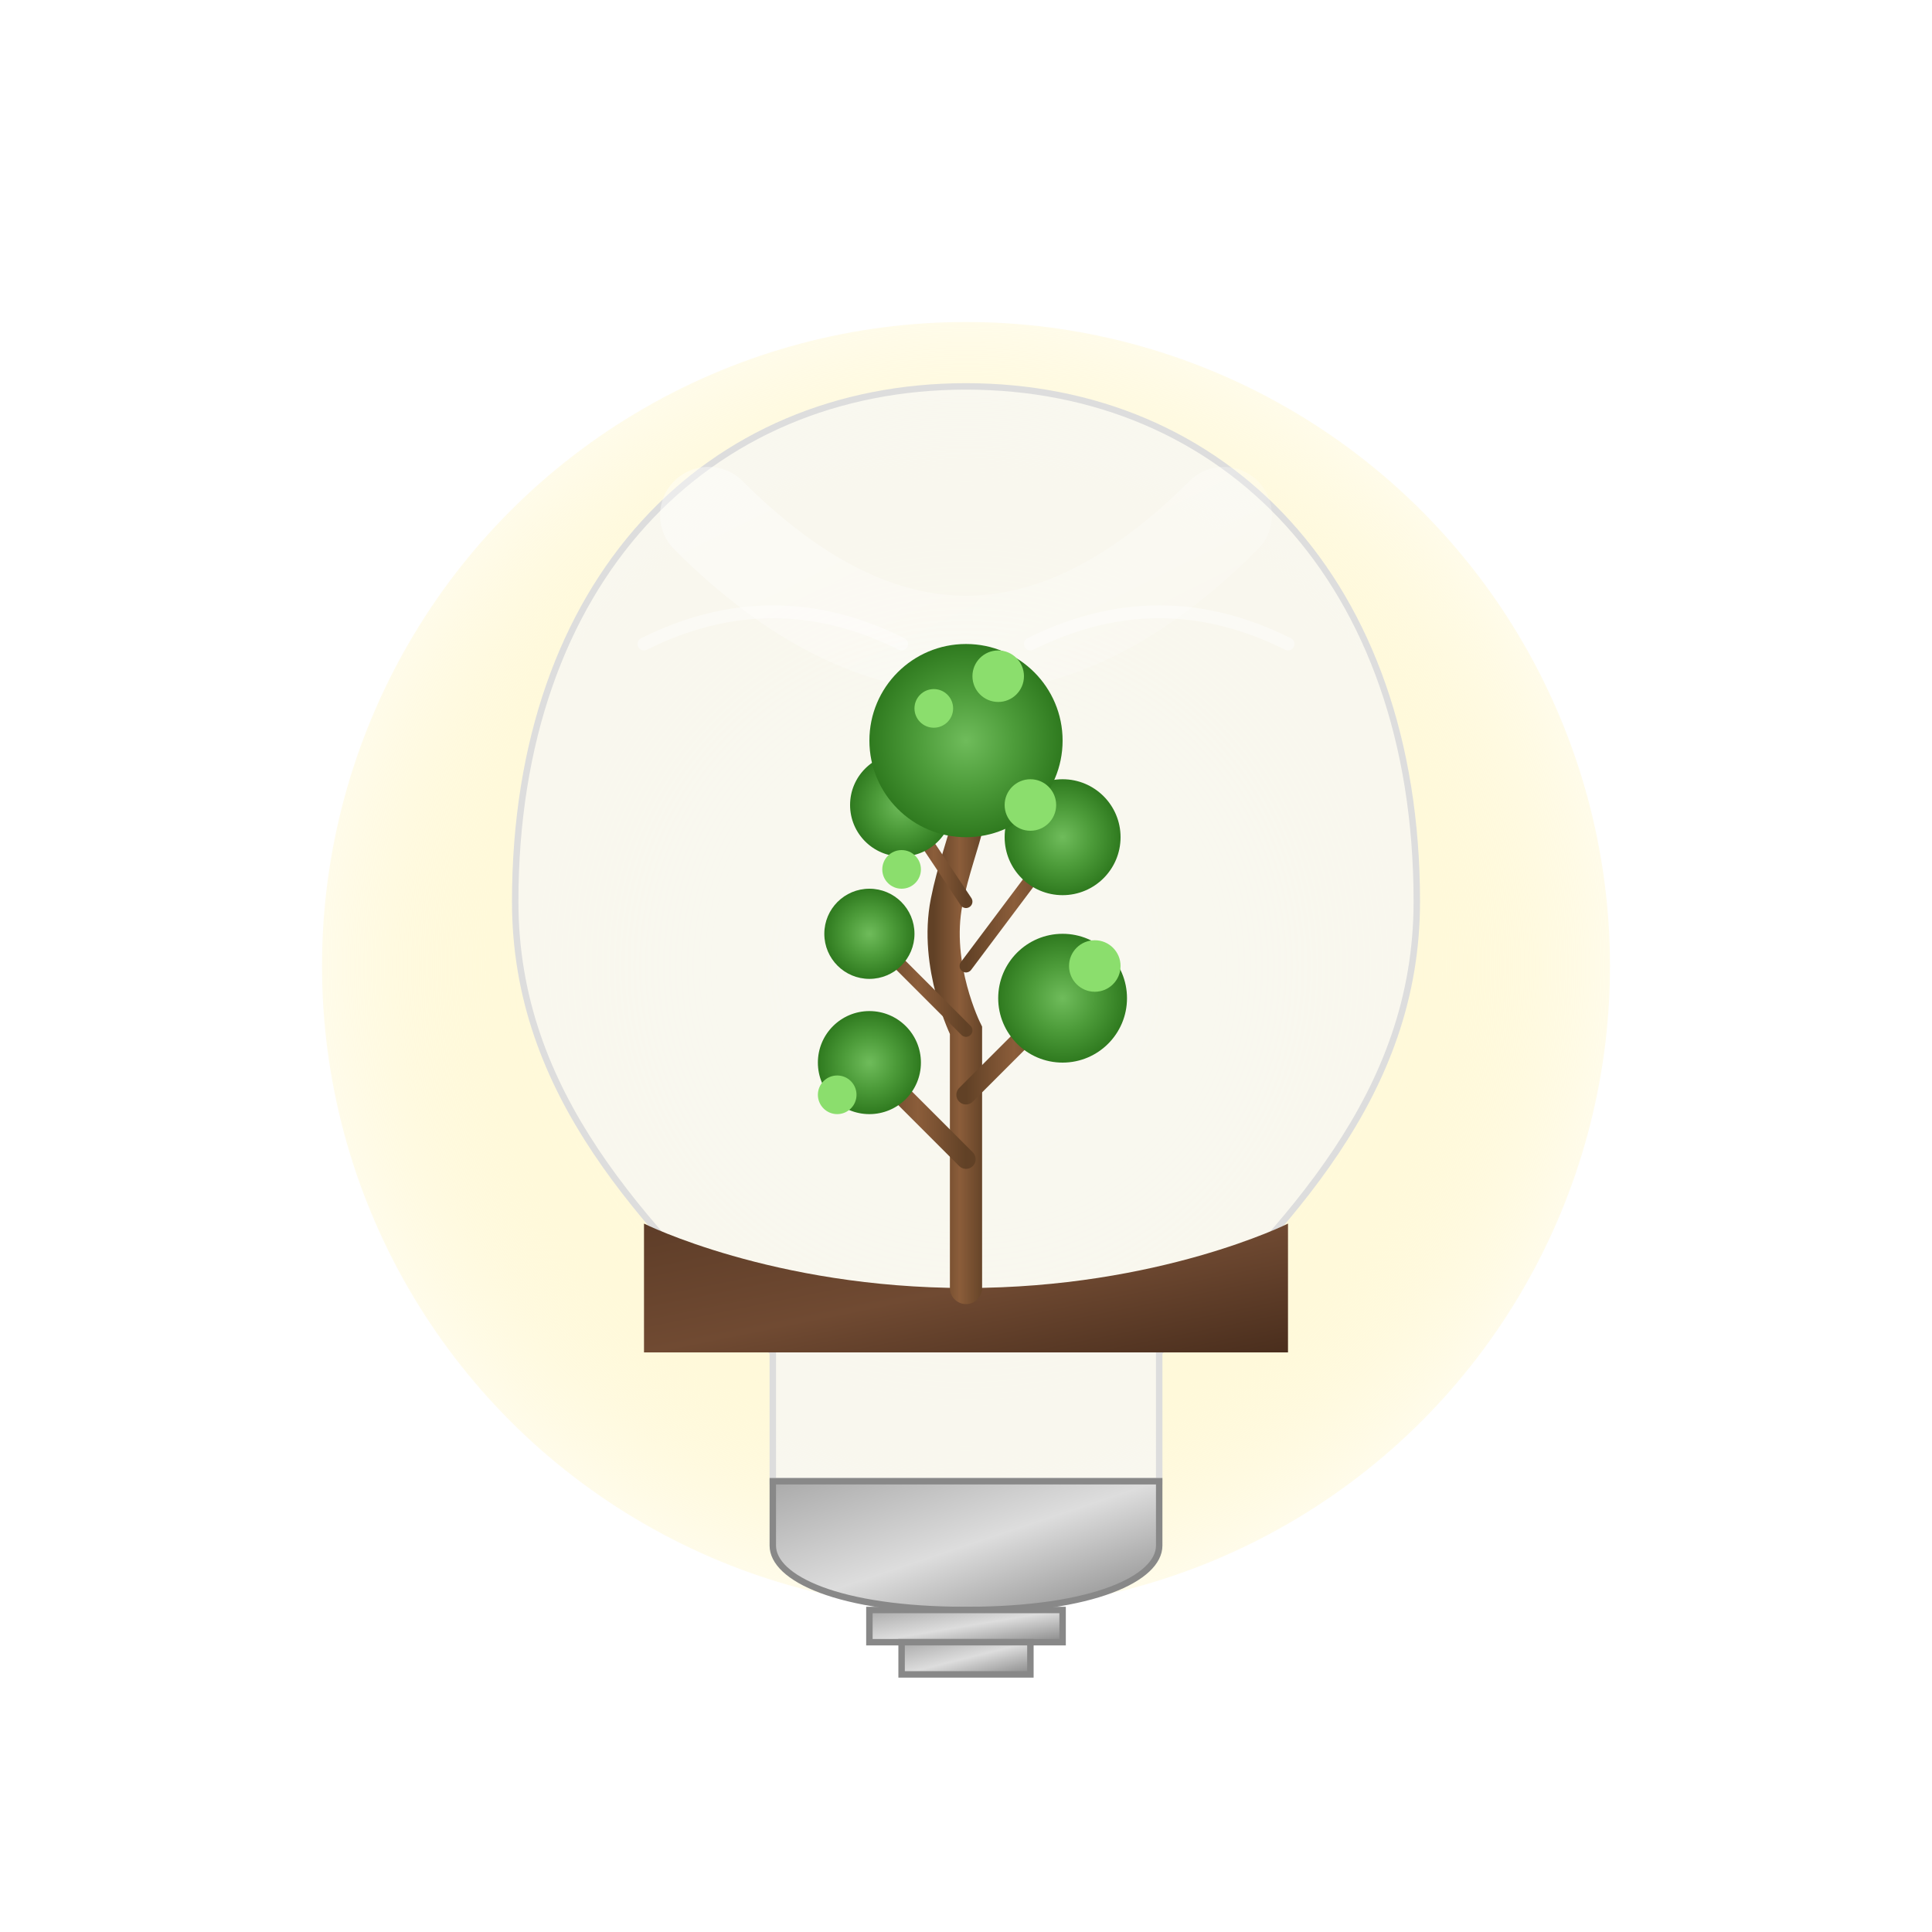 <svg xmlns="http://www.w3.org/2000/svg" viewBox="0 0 300 300">
  <!-- Gradient definitions -->
  <defs>
    <radialGradient id="bulbGlow" cx="50%" cy="50%" r="50%" fx="50%" fy="50%">
      <stop offset="0%" stop-color="#fffce6" stop-opacity="0.9"/>
      <stop offset="70%" stop-color="#fff5c1" stop-opacity="0.6"/>
      <stop offset="100%" stop-color="#ffee99" stop-opacity="0.2"/>
    </radialGradient>
    <linearGradient id="glassShine" x1="0%" y1="0%" x2="100%" y2="100%">
      <stop offset="0%" stop-color="rgba(255,255,255,0.8)"/>
      <stop offset="100%" stop-color="rgba(255,255,255,0.1)"/>
    </linearGradient>
    <linearGradient id="metalBase" x1="0%" y1="0%" x2="100%" y2="100%">
      <stop offset="0%" stop-color="#aaa"/>
      <stop offset="50%" stop-color="#ddd"/>
      <stop offset="100%" stop-color="#888"/>
    </linearGradient>
    <linearGradient id="soil" x1="0%" y1="0%" x2="100%" y2="100%">
      <stop offset="0%" stop-color="#5e3d28"/>
      <stop offset="50%" stop-color="#704a32"/>
      <stop offset="100%" stop-color="#4a2e1d"/>
    </linearGradient>
    <linearGradient id="trunkGradient" x1="0%" y1="0%" x2="100%" y2="0%">
      <stop offset="0%" stop-color="#614126"/>
      <stop offset="50%" stop-color="#8b5d3a"/>
      <stop offset="100%" stop-color="#614126"/>
    </linearGradient>
    <radialGradient id="foliageGradient" cx="50%" cy="50%" r="50%">
      <stop offset="0%" stop-color="#6fbc5b"/>
      <stop offset="50%" stop-color="#4d9c3a"/>
      <stop offset="100%" stop-color="#2f7a1f"/>
    </radialGradient>
    <filter id="bulbGlowFilter" x="-50%" y="-50%" width="200%" height="200%">
      <feGaussianBlur stdDeviation="5" result="blur"/>
      <feComposite in="SourceGraphic" in2="blur" operator="over"/>
    </filter>
  </defs>
  
  <!-- Background glow -->
  <circle cx="150" cy="150" r="100" fill="url(#bulbGlow)" filter="url(#bulbGlowFilter)"/>
  
  <!-- Light bulb glass -->
  <path d="M150,60 C110,60 80,90 80,140 C80,170 100,190 120,210 L120,230 L180,230 L180,210 C200,190 220,170 220,140 C220,90 190,60 150,60 Z" fill="#f7f7f7" fill-opacity="0.7" stroke="#dddddd" stroke-width="1"/>
  
  <!-- Glass shine -->
  <path d="M110,80 Q150,120 190,80" fill="none" stroke="url(#glassShine)" stroke-width="15" stroke-linecap="round" opacity="0.5"/>
  
  <!-- Metal base -->
  <path d="M120,230 L120,240 C120,245 130,250 150,250 C170,250 180,245 180,240 L180,230 Z" fill="url(#metalBase)" stroke="#888" stroke-width="1"/>
  <rect x="135" y="250" width="30" height="5" fill="url(#metalBase)" stroke="#888" stroke-width="1"/>
  <rect x="140" y="255" width="20" height="5" fill="url(#metalBase)" stroke="#888" stroke-width="1"/>
  
  <!-- Soil in bulb -->
  <path d="M100,190 C100,190 120,200 150,200 C180,200 200,190 200,190 L200,210 L100,210 Z" fill="url(#soil)"/>
  
  <!-- Tree trunk -->
  <path d="M150,200 L150,160 C150,160 145,150 147,140 C149,130 153,125 150,115" fill="none" stroke="url(#trunkGradient)" stroke-width="5" stroke-linecap="round"/>
  
  <!-- Tree branches -->
  <path d="M150,180 L135,165" fill="none" stroke="url(#trunkGradient)" stroke-width="3" stroke-linecap="round"/>
  <path d="M150,170 L165,155" fill="none" stroke="url(#trunkGradient)" stroke-width="3" stroke-linecap="round"/>
  <path d="M150,160 L135,145" fill="none" stroke="url(#trunkGradient)" stroke-width="2" stroke-linecap="round"/>
  <path d="M150,150 L165,130" fill="none" stroke="url(#trunkGradient)" stroke-width="2" stroke-linecap="round"/>
  <path d="M150,140 L140,125" fill="none" stroke="url(#trunkGradient)" stroke-width="2" stroke-linecap="round"/>
  
  <!-- Tree foliage -->
  <circle cx="135" cy="165" r="8" fill="url(#foliageGradient)"/>
  <circle cx="165" cy="155" r="10" fill="url(#foliageGradient)"/>
  <circle cx="135" cy="145" r="7" fill="url(#foliageGradient)"/>
  <circle cx="165" cy="130" r="9" fill="url(#foliageGradient)"/>
  <circle cx="140" cy="125" r="8" fill="url(#foliageGradient)"/>
  <circle cx="150" cy="115" r="15" fill="url(#foliageGradient)"/>
  
  <!-- Small decorative leaves -->
  <circle cx="130" cy="170" r="3" fill="#8bde6d"/>
  <circle cx="170" cy="150" r="4" fill="#8bde6d"/>
  <circle cx="140" cy="135" r="3" fill="#8bde6d"/>
  <circle cx="160" cy="125" r="4" fill="#8bde6d"/>
  <circle cx="145" cy="110" r="3" fill="#8bde6d"/>
  <circle cx="155" cy="105" r="4" fill="#8bde6d"/>
  
  <!-- Highlights on the glass -->
  <path d="M100,100 Q120,90 140,100" fill="none" stroke="rgba(255,255,255,0.4)" stroke-width="2" stroke-linecap="round"/>
  <path d="M160,100 Q180,90 200,100" fill="none" stroke="rgba(255,255,255,0.4)" stroke-width="2" stroke-linecap="round"/>
</svg>